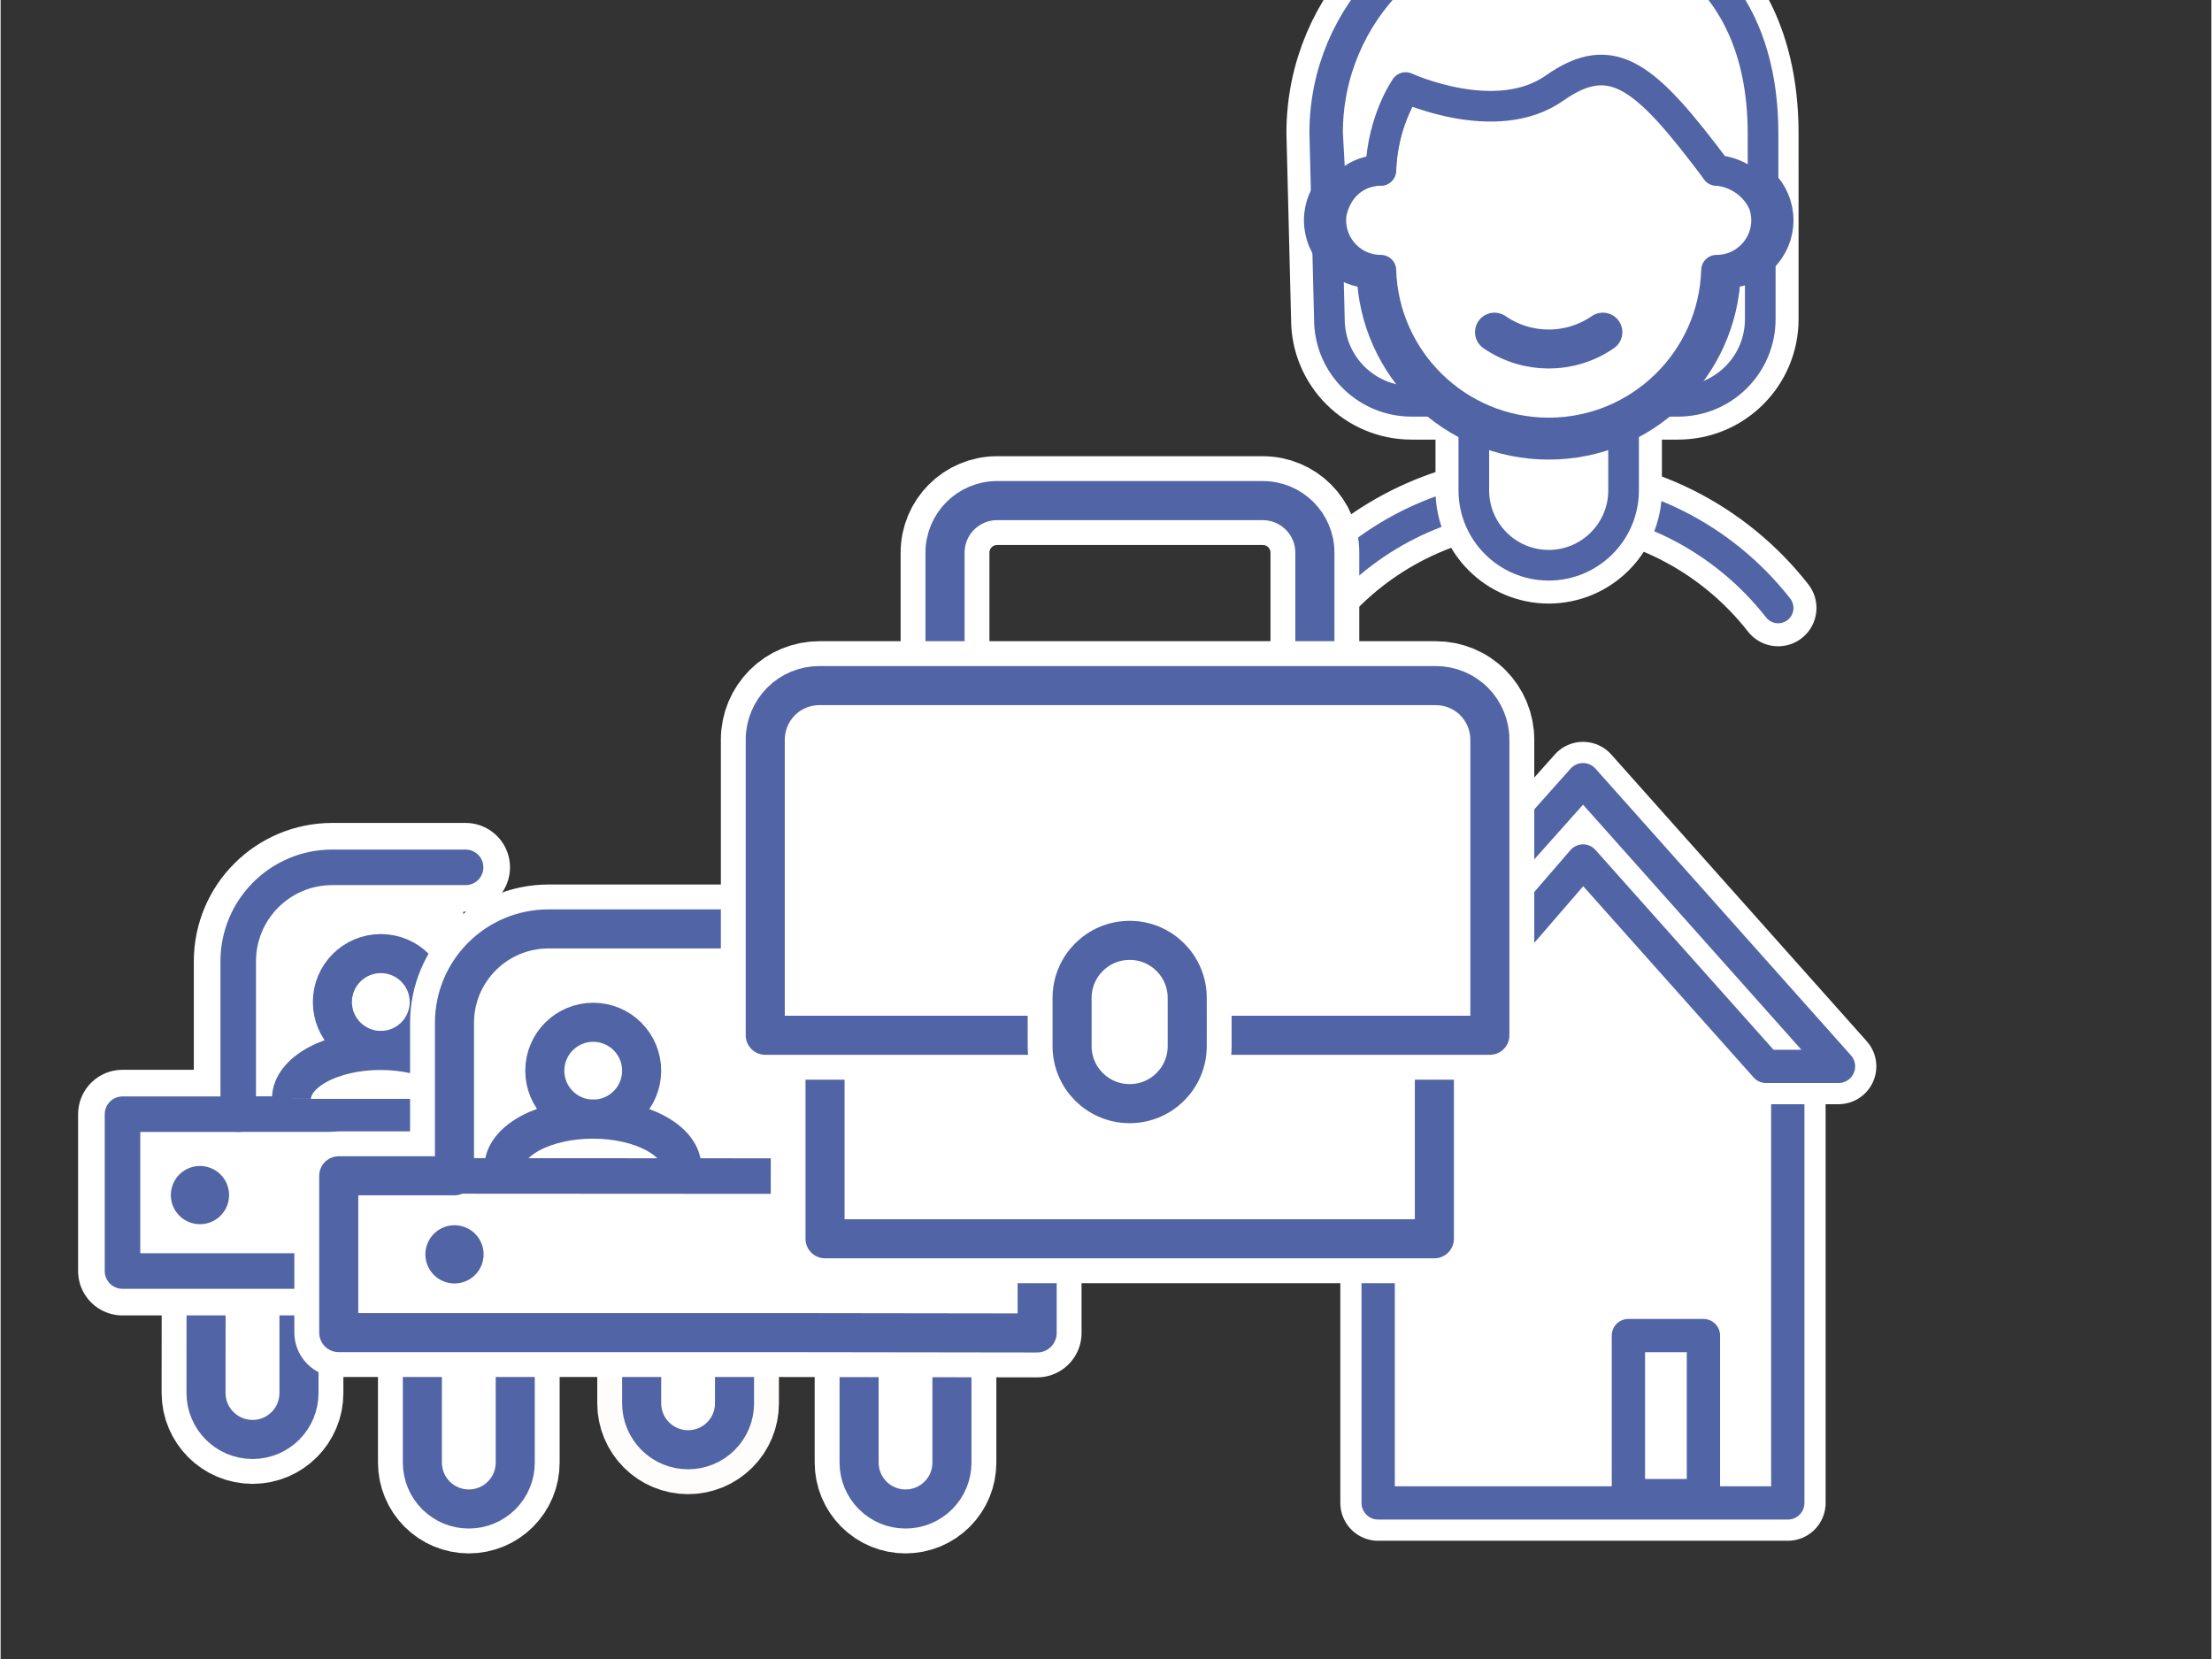 <?xml version="1.0" encoding="UTF-8" standalone="no"?>
<!DOCTYPE svg PUBLIC "-//W3C//DTD SVG 1.1//EN" "http://www.w3.org/Graphics/SVG/1.1/DTD/svg11.dtd">
<svg xmlns="http://www.w3.org/2000/svg" xmlns:xlink="http://www.w3.org/1999/xlink" xmlns:serif="http://www.serif.com/" xmlns:svg="http://www.w3.org/2000/svg" width="180" height="135" viewBox="0.5 76 601 451" version="1.1" xml:space="preserve" style="fill-rule:evenodd;clip-rule:evenodd;stroke-linejoin:round;stroke-miterlimit:2;">
    <rect x="0.5" y="76" width="601" height="451" fill="#333333" stroke="none"/>
    <rect id="single--beruf--privat--verkehr--wug" serif:id="single, beruf, privat, verkehr, wug" x="0.376" y="0.29" width="600" height="600" style="fill:none;"/>
    <g>
        <path d="M486.366,368.877l-0.021,0l0,115.695l-111.358,0l0,-116.401l56.717,-69.853l54.662,70.559Z" style="fill:white;"/>
        <path d="M486.366,368.877l-0.021,0l0,115.695l-111.358,0l0,-116.401l56.717,-69.853l54.662,70.559Z" style="fill:none;stroke:white;stroke-width:20.57px;"/>
        <path d="M486.366,368.877l-0.021,0l0,115.695l-111.358,0l0,-116.401l56.717,-69.853l54.662,70.559Z" style="fill:none;stroke:rgb(81,100,165);stroke-width:9.05px;stroke-linecap:round;stroke-miterlimit:1;"/>
    </g>
    <g>
        <rect x="443.014" y="439.079" width="20.398" height="43.503" style="fill:none;stroke:rgb(81,100,165);stroke-width:9.05px;stroke-linecap:round;stroke-miterlimit:1;"/>
    </g>
    <g>
        <path d="M382.439,365.898l-21.213,0c23.152,-25.983 46.302,-51.966 69.454,-77.948l69.453,77.948l-19.7,0l-49.753,-55.839l-48.241,55.839" style="fill:white;"/>
        <path d="M382.439,365.898l-21.213,0c23.152,-25.983 46.302,-51.966 69.454,-77.948l69.453,77.948l-19.7,0l-49.753,-55.839l-48.241,55.839" style="fill:none;stroke:white;stroke-width:20.56px;stroke-linecap:round;"/>
        <path d="M382.439,365.898l-21.213,0c23.152,-25.983 46.302,-51.966 69.454,-77.948l69.453,77.948l-19.7,0l-49.753,-55.839l-48.241,55.839" style="fill:none;stroke:rgb(81,100,165);stroke-width:9.04px;stroke-linecap:round;stroke-miterlimit:1;"/>
    </g>
    <path d="M361.729,162.757l-1.263,-50.653c0,-32.67 26.524,-59.195 59.195,-59.195c32.67,0 59.099,18.173 59.195,59.195c0.015,6.569 0.006,33.978 0.006,50.653c0,12.335 -9.999,22.334 -22.334,22.334c-20.806,0 -51.659,0 -72.464,0c-12.336,0 -22.335,-9.999 -22.335,-22.334Z" style="fill:none;stroke:white;stroke-width:20.83px;"/>
    <path d="M361.729,162.757l-1.263,-50.653c0,-32.67 26.524,-59.195 59.195,-59.195c32.67,0 59.099,18.173 59.195,59.195c0.015,6.569 0.006,33.978 0.006,50.653c0,12.335 -9.999,22.334 -22.334,22.334c-20.806,0 -51.659,0 -72.464,0c-12.336,0 -22.335,-9.999 -22.335,-22.334Z" style="fill:none;stroke:rgb(81,100,165);stroke-width:8.33px;stroke-linecap:round;stroke-miterlimit:1.5;"/>
    <path d="M483.723,241.273c-14.881,-19.011 -38.042,-31.229 -64.056,-31.229c-0.001,0 -0.002,0 -0.003,0c-23.334,0 -44.372,9.83 -59.198,25.575" style="fill:none;stroke:white;stroke-width:20.83px;stroke-linecap:round;"/>
    <path d="M483.723,241.273c-14.881,-19.011 -38.042,-31.229 -64.056,-31.229c-0.001,0 -0.002,0 -0.003,0c-23.334,0 -44.372,9.83 -59.198,25.575" style="fill:none;stroke:rgb(81,100,165);stroke-width:8.33px;stroke-linecap:round;stroke-miterlimit:1.5;"/>
    <path d="M400.991,168.93l40.713,0l0,40.378l0.001,0c0,11.232 -9.128,20.351 -20.357,20.351c-11.229,0 -20.356,-9.119 -20.356,-20.351l-0.001,0l0,-40.378Z" style="fill:white;"/>
    <path d="M400.991,168.93l40.713,0l0,40.378l0.001,0c0,11.232 -9.128,20.351 -20.357,20.351c-11.229,0 -20.356,-9.119 -20.356,-20.351l-0.001,0l0,-40.378Z" style="fill:none;stroke:white;stroke-width:20.83px;"/>
    <path d="M400.991,168.93l40.713,0l0,40.378l0.001,0c0,11.232 -9.128,20.351 -20.357,20.351c-11.229,0 -20.356,-9.119 -20.356,-20.351l-0.001,0l0,-40.378Z" style="fill:none;stroke:rgb(81,100,165);stroke-width:8.33px;"/>
    <g>
        <path d="M375.722,122.309c0.738,-24.551 20.899,-44.247 45.624,-44.247c24.722,0 44.882,19.696 45.624,44.247l0.042,0c7.488,0 13.567,6.086 13.567,13.574c0,7.489 -6.079,13.575 -13.567,13.575l-0.042,0c-0.742,24.551 -20.902,44.247 -45.624,44.247c-24.725,0 -44.886,-19.696 -45.624,-44.247l-0.041,0c-7.489,0 -13.565,-6.086 -13.565,-13.575c0,-7.488 6.076,-13.574 13.565,-13.574l0.041,0Z" style="fill:white;stroke:rgb(81,100,165);stroke-width:8.33px;"/>
        <path d="M373.301,121.588c0.778,-25.853 22.008,-46.594 48.045,-46.594c26.034,0 47.264,20.741 48.045,46.594l0.044,0c7.885,0 14.288,6.41 14.288,14.295c0,7.886 -6.403,14.296 -14.288,14.296l-0.044,0c-0.781,25.853 -22.011,46.594 -48.045,46.594c-26.037,0 -47.267,-20.741 -48.045,-46.594l-0.043,0c-7.886,0 -14.285,-6.41 -14.285,-14.296c0,-7.885 6.399,-14.295 14.285,-14.295l0.043,0Z" style="fill:none;stroke:rgb(81,100,165);stroke-width:8.33px;stroke-linecap:round;stroke-miterlimit:1.5;"/>
    </g>
    <g>
        <path d="M406.614,166.295l0,0.001c8.809,6.07 20.443,6.115 29.298,0.114c0.109,-0.076 0.164,-0.115 0.164,-0.115" style="fill:none;stroke:rgb(81,100,165);stroke-width:10.59px;stroke-linecap:round;stroke-miterlimit:1.5;"/>
    </g>
    <path d="M362.39,133.162l-1.164,-21.058c0,-32.67 26.525,-59.195 59.195,-59.195c32.671,0 59.099,18.173 59.195,59.195c0.033,13.93 -0.014,18.716 -0.014,18.716c0,0 -0.069,-0.13 -0.19,-0.357c-2.481,-4.665 -7.173,-7.74 -12.44,-8.154c-0.001,0 -0.002,0 -0.002,0c-19.053,-25.392 -28.133,-33.565 -44.023,-22.367c-15.891,11.197 -40.485,-0.143 -40.485,-0.143c0,0 -6.253,8.79 -6.781,22.51c0,0 -10.018,-0.653 -13.293,10.861" style="fill:white;"/>
    <path d="M362.39,133.162l-1.164,-21.058c0,-32.67 26.525,-59.195 59.195,-59.195c32.671,0 59.099,18.173 59.195,59.195c0.033,13.93 -0.014,18.716 -0.014,18.716c0,0 -0.069,-0.13 -0.19,-0.357c-2.481,-4.665 -7.173,-7.74 -12.44,-8.154c-0.001,0 -0.002,0 -0.002,0c-19.053,-25.392 -28.133,-33.565 -44.023,-22.367c-15.891,11.197 -40.485,-0.143 -40.485,-0.143c0,0 -6.253,8.79 -6.781,22.51c0,0 -10.018,-0.653 -13.293,10.861" style="fill:none;stroke:rgb(81,100,165);stroke-width:8.33px;stroke-linecap:round;stroke-miterlimit:1.5;"/>
    <g>
        <rect x="0.429" y="1.049" width="598.294" height="598.294" style="fill:none;"/>
        <g>
            <g>
                <g>
                    <g>
                        <path d="M56.339,454.693c0.017,6.976 5.672,12.623 12.649,12.623l0.016,0c6.968,0 12.615,-5.647 12.606,-12.615l0,-33.618l-25.245,0c-0.026,16.67 -0.034,26.524 -0.026,33.61Z" style="fill:none;stroke:white;stroke-width:24.14px;"/>
                        <path d="M56.339,454.693c0.017,6.976 5.672,12.623 12.649,12.623l0.016,0c6.968,0 12.615,-5.647 12.606,-12.615l0,-33.618l-25.245,0c-0.026,16.67 -0.034,26.524 -0.026,33.61Z" style="fill:white;"/>
                        <path d="M56.339,454.693c0.017,6.976 5.672,12.623 12.649,12.623l0.016,0c6.968,0 12.615,-5.647 12.606,-12.615l0,-33.618l-25.245,0c-0.026,16.67 -0.034,26.524 -0.026,33.61Z" style="fill:none;stroke:rgb(81,100,165);stroke-width:10.62px;stroke-linecap:round;stroke-miterlimit:1.5;"/>
                    </g>
                    <g>
                        <path d="M126.905,311.786l-36.25,0c-14.118,0 -25.56,11.443 -25.56,25.541l0,41.57l-31.46,0l0,42.633l87.703,0" style="fill:white;"/>
                        <path d="M126.905,311.786l-36.25,0c-14.118,0 -25.56,11.443 -25.56,25.541l0,41.57l-31.46,0l0,42.633l87.703,0" style="fill:none;stroke:white;stroke-width:24.14px;stroke-linecap:round;"/>
                        <path d="M126.905,311.786l-36.25,0c-14.118,0 -25.56,11.443 -25.56,25.541l0,41.57l-31.46,0l0,42.633l87.703,0" style="fill:none;stroke:rgb(81,100,165);stroke-width:9.66px;stroke-linecap:round;stroke-miterlimit:1.5;"/>
                    </g>
                    <g>
                        <path d="M174.765,457.493c0,3.35 1.338,6.564 3.703,8.929c2.365,2.364 5.571,3.694 8.92,3.694l0.008,0c3.35,0 6.556,-1.33 8.921,-3.694c2.373,-2.365 3.702,-5.579 3.694,-8.929l0,-33.61l-25.246,0l0,33.61Z" style="fill:none;stroke:rgb(255,252,252);stroke-width:24.14px;"/>
                        <path d="M174.765,457.493c0,3.35 1.338,6.564 3.703,8.929c2.365,2.364 5.571,3.694 8.92,3.694l0.008,0c3.35,0 6.556,-1.33 8.921,-3.694c2.373,-2.365 3.702,-5.579 3.694,-8.929l0,-33.61l-25.246,0l0,33.61Z" style="fill:white;"/>
                        <path d="M174.765,457.493c0,3.35 1.338,6.564 3.703,8.929c2.365,2.364 5.571,3.694 8.92,3.694l0.008,0c3.35,0 6.556,-1.33 8.921,-3.694c2.373,-2.365 3.702,-5.579 3.694,-8.929l0,-33.61l-25.246,0l0,33.61Z" style="fill:none;stroke:rgb(81,100,165);stroke-width:10.62px;stroke-linecap:round;stroke-miterlimit:1.5;"/>
                    </g>
                    <g>
                        <path d="M65.09,378.868l53.578,0" style="fill:none;stroke:rgb(81,100,165);stroke-width:9.66px;stroke-linecap:round;stroke-miterlimit:1.5;"/>
                    </g>
                </g>
            </g>
            <g>
                <g>
                    <g>
                        <path d="M233.874,473.6c0,3.349 1.338,6.564 3.702,8.929c2.365,2.364 5.571,3.694 8.92,3.694l0.009,0c3.349,0 6.555,-1.33 8.92,-3.694c2.373,-2.365 3.703,-5.58 3.694,-8.929l0,-33.61l-25.245,0l0,33.61Z" style="fill:white;"/>
                        <path d="M233.874,473.6c0,3.349 1.338,6.564 3.702,8.929c2.365,2.364 5.571,3.694 8.92,3.694l0.009,0c3.349,0 6.555,-1.33 8.92,-3.694c2.373,-2.365 3.703,-5.58 3.694,-8.929l0,-33.61l-25.245,0l0,33.61Z" style="fill:none;stroke:white;stroke-width:24.14px;"/>
                        <path d="M233.874,473.6c0,3.349 1.338,6.564 3.702,8.929c2.365,2.364 5.571,3.694 8.92,3.694l0.009,0c3.349,0 6.555,-1.33 8.92,-3.694c2.373,-2.365 3.703,-5.58 3.694,-8.929l0,-33.61l-25.245,0l0,33.61Z" style="fill:none;stroke:rgb(81,100,165);stroke-width:10.62px;stroke-linecap:round;stroke-miterlimit:1.5;"/>
                    </g>
                    <g>
                        <path d="M115.154,473.6c0,3.349 1.338,6.564 3.703,8.929c2.365,2.364 5.571,3.694 8.92,3.694l0.009,0c3.349,0 6.555,-1.33 8.92,-3.694c2.373,-2.365 3.702,-5.58 3.694,-8.929l0,-33.61l-25.246,0l0,33.61Z" style="fill:white;"/>
                        <path d="M115.154,473.6c0,3.349 1.338,6.564 3.703,8.929c2.365,2.364 5.571,3.694 8.92,3.694l0.009,0c3.349,0 6.555,-1.33 8.92,-3.694c2.373,-2.365 3.702,-5.58 3.694,-8.929l0,-33.61l-25.246,0l0,33.61Z" style="fill:none;stroke:white;stroke-width:24.14px;"/>
                        <path d="M115.154,473.6c0,3.349 1.338,6.564 3.703,8.929c2.365,2.364 5.571,3.694 8.92,3.694l0.009,0c3.349,0 6.555,-1.33 8.92,-3.694c2.373,-2.365 3.702,-5.58 3.694,-8.929l0,-33.61l-25.246,0l0,33.61Z" style="fill:none;stroke:rgb(81,100,165);stroke-width:10.62px;stroke-linecap:round;stroke-miterlimit:1.5;"/>
                    </g>
                    <g>
                        <g>
                            <g>
                                <circle cx="103.857" cy="348.4" r="13.165" style="fill:white;stroke:rgb(81,100,165);stroke-width:10.62px;stroke-linecap:round;stroke-miterlimit:1.5;"/>
                            </g>
                            <g>
                                <path d="M79.566,374.73c0,-7.256 10.86,-13.163 24.2,-13.163c13.371,0 24.2,5.907 24.2,13.163" style="fill:white;stroke:rgb(81,100,165);stroke-width:10.61px;stroke-miterlimit:1.5;"/>
                            </g>
                            <g>
                                <path d="M215.075,328.527l-65.633,0c-14.118,0 -25.56,11.442 -25.56,25.541l0,41.57l-31.46,0l0,42.632l118.878,0l70.983,0.097l0,-21.389" style="fill:white;"/>
                                <path d="M215.075,328.527l-65.633,0c-14.118,0 -25.56,11.442 -25.56,25.541l0,41.57l-31.46,0l0,42.632l118.878,0l70.983,0.097l0,-21.389" style="fill:none;stroke:white;stroke-width:24.14px;stroke-linecap:round;"/>
                                <path d="M215.075,328.527l-65.633,0c-14.118,0 -25.56,11.442 -25.56,25.541l0,41.57l-31.46,0l0,42.632l118.878,0l70.983,0.097l0,-21.389" style="fill:none;stroke:rgb(81,100,165);stroke-width:10.62px;stroke-linecap:round;stroke-miterlimit:1.5;"/>
                            </g>
                            <g>
                                <path d="M130.746,413.039c2.184,3.784 0.886,8.629 -2.898,10.814c-3.784,2.185 -8.629,0.886 -10.814,-2.898c-2.185,-3.783 -0.886,-8.629 2.898,-10.814c3.784,-2.184 8.629,-0.886 10.814,2.898Z" style="fill:rgb(81,100,165);"/>
                            </g>
                            <g>
                                <path d="M61.549,396.927c2.185,3.784 0.886,8.63 -2.897,10.814c-3.784,2.185 -8.63,0.887 -10.815,-2.897c-2.184,-3.784 -0.886,-8.63 2.898,-10.814c3.784,-2.185 8.63,-0.887 10.814,2.897Z" style="fill:rgb(81,100,165);"/>
                            </g>
                            <g>
                                <circle cx="161.601" cy="367.072" r="13.165" style="fill:white;stroke:rgb(81,100,165);stroke-width:10.62px;stroke-linecap:round;stroke-miterlimit:1.5;"/>
                            </g>
                            <g>
                                <path d="M137.31,393.402c0,-7.256 10.86,-13.164 24.2,-13.164c13.371,0 24.2,5.908 24.2,13.164" style="fill:white;stroke:rgb(81,100,165);stroke-width:10.61px;stroke-miterlimit:1.5;"/>
                            </g>
                        </g>
                    </g>
                    <g>
                        <g>
                            <path d="M257.241,262.377l0,-36.133c0,-7.822 6.341,-14.155 14.157,-14.155l72.216,0c7.83,0 14.171,6.333 14.171,14.155l0,36.133" style="fill:none;stroke:white;stroke-width:24.14px;"/>
                            <path d="M257.241,262.377l0,-36.133c0,-7.822 6.341,-14.155 14.157,-14.155l72.216,0c7.83,0 14.171,6.333 14.171,14.155l0,36.133" style="fill:none;stroke:rgb(81,100,165);stroke-width:10.63px;stroke-linecap:round;stroke-miterlimit:1.5;"/>
                        </g>
                        <g>
                            <path d="M224.622,357.961l0,54.8l165.644,0l0,-56.66" style="fill:white;"/>
                            <path d="M224.622,357.961l0,54.8l165.644,0l0,-56.66" style="fill:none;stroke:white;stroke-width:24.14px;"/>
                            <path d="M224.622,357.961l0,54.8l165.644,0l0,-56.66" style="fill:none;stroke:rgb(81,100,165);stroke-width:10.62px;stroke-linecap:round;stroke-miterlimit:1.5;"/>
                        </g>
                        <g>
                            <path d="M324.59,357.437l80.766,0l0,-80.37c0,-3.9 -1.558,-7.628 -4.303,-10.388c-2.758,-2.759 -6.494,-4.298 -10.397,-4.298l-167.584,0c-3.903,0 -7.64,1.539 -10.398,4.298c-2.744,2.76 -4.302,6.488 -4.302,10.388l0,80.37l83.441,0" style="fill:white;"/>
                            <path d="M324.59,357.437l80.766,0l0,-80.37c0,-3.9 -1.558,-7.628 -4.303,-10.388c-2.758,-2.759 -6.494,-4.298 -10.397,-4.298l-167.584,0c-3.903,0 -7.64,1.539 -10.398,4.298c-2.744,2.76 -4.302,6.488 -4.302,10.388l0,80.37l83.441,0" style="fill:none;stroke:white;stroke-width:24.14px;"/>
                            <path d="M324.59,357.437l80.766,0l0,-80.37c0,-3.9 -1.558,-7.628 -4.303,-10.388c-2.758,-2.759 -6.494,-4.298 -10.397,-4.298l-167.584,0c-3.903,0 -7.64,1.539 -10.398,4.298c-2.744,2.76 -4.302,6.488 -4.302,10.388l0,80.37l83.441,0" style="fill:none;stroke:rgb(81,100,165);stroke-width:10.62px;stroke-linecap:round;stroke-miterlimit:1.5;"/>
                        </g>
                        <g>
                            <path d="M307.441,376.027c8.637,0 15.64,-7.004 15.64,-15.643l0,-13.101c0,-8.641 -7.003,-15.645 -15.64,-15.645l-0.017,0c-8.637,0 -15.644,7.004 -15.644,15.645l0,13.101c0,8.639 7.007,15.643 15.644,15.643l0.017,0Z" style="fill:none;stroke:white;stroke-width:24.14px;"/>
                            <path d="M307.441,376.027c8.637,0 15.64,-7.004 15.64,-15.643l0,-13.101c0,-8.641 -7.003,-15.645 -15.64,-15.645l-0.017,0c-8.637,0 -15.644,7.004 -15.644,15.645l0,13.101c0,8.639 7.007,15.643 15.644,15.643l0.017,0Z" style="fill:none;stroke:rgb(81,100,165);stroke-width:10.62px;stroke-linecap:round;stroke-miterlimit:1.5;"/>
                        </g>
                    </g>
                </g>
                <g>
                    <path d="M123.884,395.67l85.98,0.049" style="fill:none;stroke:rgb(81,100,165);stroke-width:9.66px;stroke-miterlimit:1.5;"/>
                </g>
            </g>
        </g>
    </g>
</svg>
